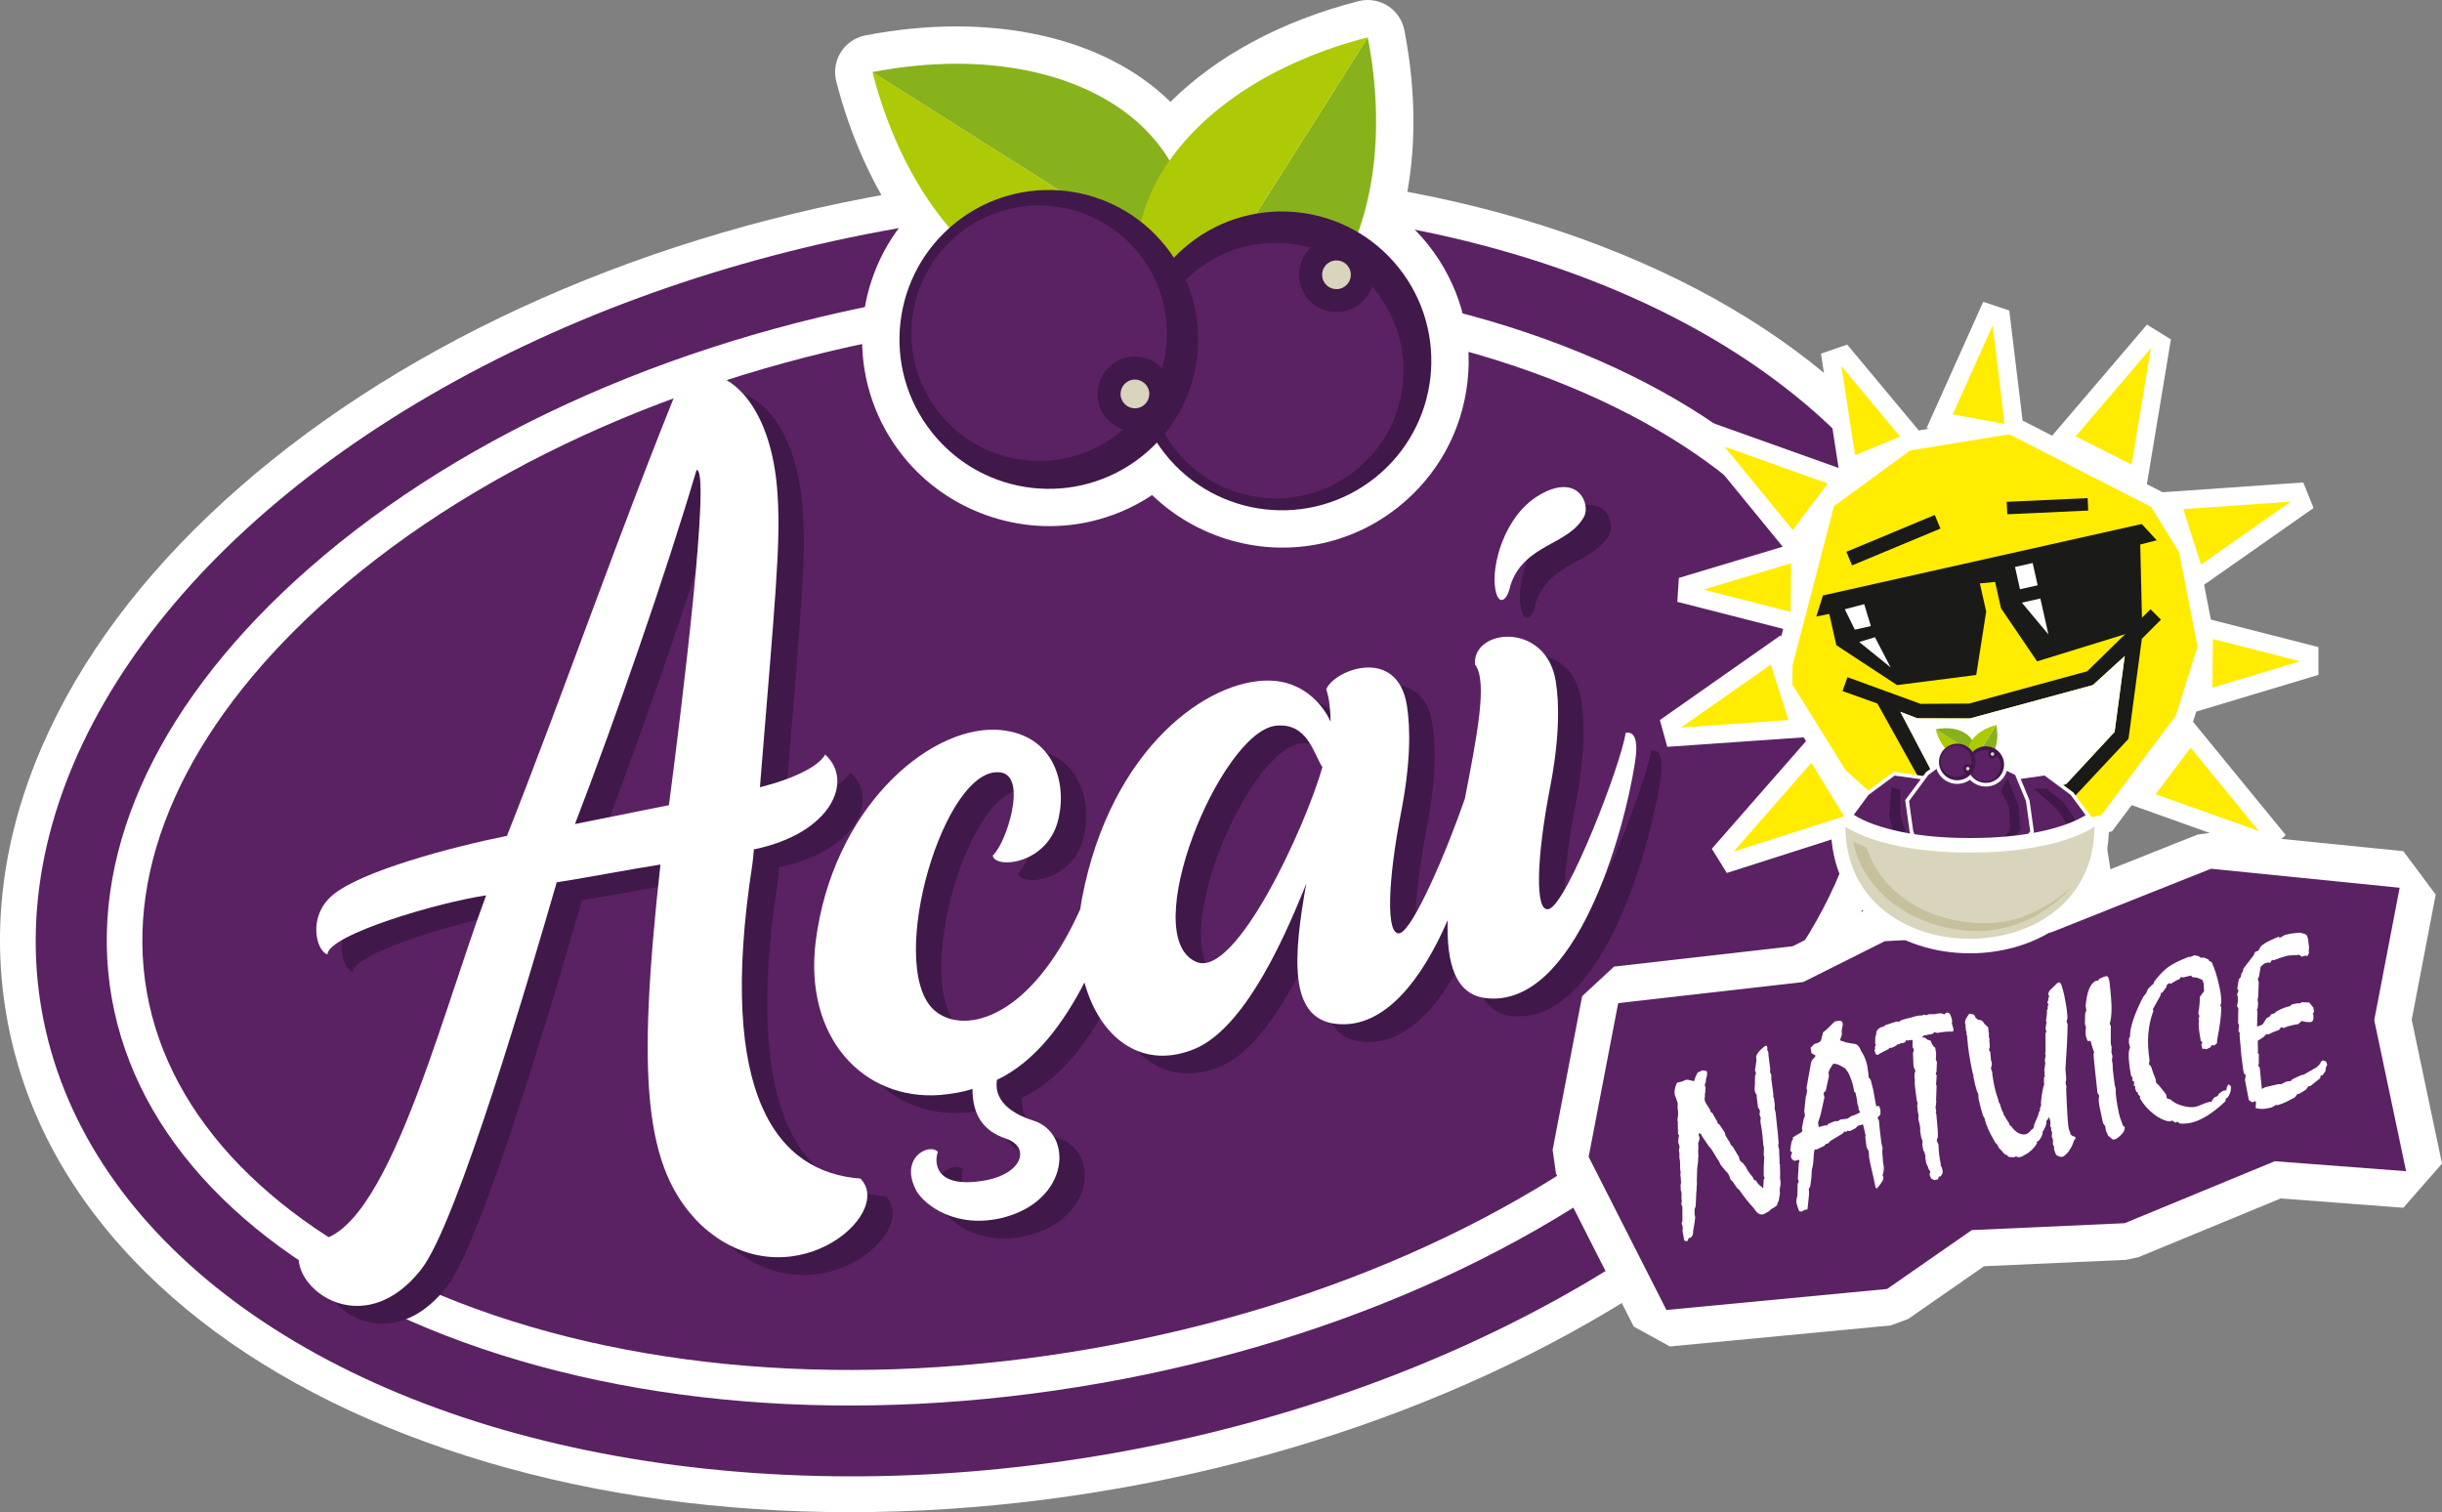 <svg viewBox="0 0 1517.83 939.95" xmlns="http://www.w3.org/2000/svg" id="Camada_2">
  <rect x="0" y="0" width="1517.83" height="939.95" fill="#808080" stroke="none"/>
  <defs>
    <style>
      .cls-1 {
        fill: #c6c19c;
      }

      .cls-1, .cls-2, .cls-3, .cls-4, .cls-5, .cls-6, .cls-7 {
        fill-rule: evenodd;
      }

      .cls-8, .cls-5 {
        fill: #d9d5bc;
      }

      .cls-9, .cls-2 {
        fill: #fff;
      }

      .cls-10 {
        fill: #aec905;
      }

      .cls-3 {
        fill: #ffec00;
      }

      .cls-11, .cls-4 {
        fill: #41184a;
      }

      .cls-12, .cls-6 {
        fill: #5a2263;
      }

      .cls-13 {
        fill: #88b21c;
      }

      .cls-7, .cls-14 {
        fill: #1a1a18;
      }
    </style>
  </defs>
  <g data-name="Camada_1" id="Camada_1-2">
    <g>
      <path d="M553.65,120.23c-163.99,28.92-311.29,96.96-414.74,191.59-51.11,46.75-88.89,97.58-112.3,151.07-24.72,56.5-32.27,113.41-22.44,169.17,9.83,55.76,36.39,106.66,78.94,151.29,40.29,42.26,93.18,77.1,157.19,103.55,129.58,53.54,291.26,67.1,455.26,38.19,163.99-28.92,311.29-96.96,414.74-191.59,51.11-46.75,88.89-97.58,112.3-151.07,24.72-56.5,32.27-113.41,22.44-169.17-9.83-55.76-36.39-106.66-78.94-151.29-40.29-42.26-93.18-77.1-157.19-103.55-129.58-53.54-291.26-67.1-455.26-38.19h0Z" class="cls-9"></path>
      <ellipse transform="translate(-81.27 116.4) rotate(-10)" ry="386.53" rx="607.9" cy="522.66" cx="624.61" class="cls-12"></ellipse>
      <path d="M569.01,207.33c147.66-26.04,291.9-14.38,406.15,32.83,104.04,42.99,168.96,109.91,182.81,188.45,13.85,78.54-24.27,163.63-107.33,239.61-91.22,83.44-222.77,143.72-370.42,169.76-147.66,26.04-291.9,14.38-406.15-32.83-104.04-42.99-168.96-109.92-182.81-188.45-13.85-78.54,24.27-163.63,107.33-239.61,91.22-83.44,222.77-143.73,370.43-169.76M565.17,185.56c-151.74,26.76-287.23,88.98-381.5,175.22-88.84,81.26-129.39,173.52-114.18,259.77,15.21,86.25,84.87,159.07,196.14,205.05,118.08,48.79,266.68,60.92,418.43,34.17,151.74-26.76,287.23-88.98,381.5-175.22,88.84-81.27,129.39-173.52,114.18-259.77-15.21-86.25-84.87-159.07-196.14-205.05-118.08-48.79-266.68-60.93-418.42-34.17h0Z" class="cls-9"></path>
      <g>
        <path d="M954.44,375.29c8.3-26.3,35.96-24.91,45.88-43.09,4.27-7.83-3.87-28.01-28.53-12.98-21,12.8-29.24,43.24-26.62,57.97,2.05,11.54,7.68,6.66,9.27-1.9Z" class="cls-11"></path>
        <path d="M1026.15,466.66c-2.59,19-36.39,106.57-47.79,109.45-8.89,2.47-7.4-32.87.74-74.97,5.91-30.39,6-52.08,3.64-66.67-6.04-37.22-51.79-32.9-50.21-10.44,8.15,10.37,1.1,45.16-6.26,83.38-11.24,32.66-32.04,81.2-40.44,83.71-8.97,1.97-7.39-32.87.74-74.97,5.91-30.39,6-52.08,3.64-66.67-6.04-37.22-45.38-22.07-50.12-9.94,1.99,5.87,2.54,12.5,2.76,20.2-5.64-12.5-18.53-25.04-37.21-25.63-38.44-1.51-99.54,41.61-117.36,135.36-.42,2.22-.75,4.43-1.05,6.63-32.01,71.2-74.82,78.51-91.63,62.09-28.94-28.86,7.15-151.71,41.99-147.04,17.3,2.32,3.34,44.7-4.81,51.7,1.39,8.55,34.98,5.68,41.06-23.7,5.04-23.01-3.96-53.05-39.3-54.54-42.54-1.36-101.38,49.48-111.79,131.7-7.37,59.53,29.51,98.98,77.43,95.34,7.12-.64,13.66-1.7,20.03-3.77-.06,15.5,6.2,26.1,20.91,30.94,15.31,5.26,10.4,22.15-14.24,26.15-29.67,4.81-30.66-10.87-28.2-17.98-5.59-5.81-24.64,4-13.01,24.82,4.91,7.98,23.93,23.48,53.7,16.07,41.59-10.87,43.61-52.5,18.6-60.32-27.77-8.92-22.09-24.81-22.67-25.23,24.33-11.57,41.63-35.71,54.51-60.6,9.15,33.34,34.33,54.27,66.89,41.94,29.69-11.01,54.11-60.92,70.96-103.4-7.81,44.11-11.52,83.79,18.45,87.18,30.44,3.52,53.93-28.57,69.45-64.43-.77,26.51,4.61,46.22,23.77,48.44,55.75,6.45,85.95-103.24,92.5-145.61,2.4-13.81.25-20.69-5.7-19.21ZM759.51,609.02c-37.62-15.58,14.72-142.83,49.16-146.87,19.77-2.18,23.54,17.38,29.03,25.78-10.88,37.9-53.87,131.08-78.19,121.09Z" class="cls-11"></path>
        <path d="M484.31,539.02c48.85-10.08,62.2-43.05,44.31-58.95-3.94,7.3-19.29,14.97-40.53,20.33,9.61-118.05,12.85-150.5,11.05-180.52-3.23-60.67-34.92-86.31-59.6-73.77-36.82,89.87-74.27,197.78-108.68,284.5-34.81,6.98-91.17,22.06-108.52,36.96-15.75,13.52-9.83,34.81-3.03,36.73.31-12.28,69.64-32.51,98.59-36.7-30.19,81.09-65.37,224.61-112.5,214.13-18.94,22.13,32.47,69.2,72.31,18.14,22.34-28.62,67.59-183.51,84.07-240.38,9.41-1.32,52.17-9.22,64.48-11.06-14.64,133.1-10.48,189.15,25,223.8,54.12,50.38,121.39-6.16,99.27-28.62-51.05-3.74-89.57-50.19-67.16-195.16.46-2.99.67-6.12.94-9.42ZM373.13,523.25c25.69-66.78,56.4-155.42,75.57-220.08,9.1-1.61-8.91,145.3-17.16,208.34-20.01,4-37.41,7.49-58.41,11.74Z" class="cls-11"></path>
      </g>
      <g>
        <path d="M822.34,337.6c-38.22,8.59-78.42-3.06-106.24-29.88-11.79,7.86-24.75,13.4-38.66,16.53-43.13,9.69-88.79-6.38-116.32-40.95-33.78-42.43-33.23-101.56-1.3-143.05-17.65-25.26-31.35-55.86-40.03-89.67-1.59-6.2-.55-12.78,2.87-18.19,3.3-5.21,8.53-8.89,14.52-10.24.23-.05.46-.1.68-.14,78.13-15.11,148.79,1.02,189.64,41.34,28.63-28.54,69.07-50.36,116.84-62.62.23-.06.45-.11.68-.16,6-1.35,12.3-.26,17.51,3.04,5.41,3.42,9.16,8.93,10.38,15.21,8.05,41.65,7.43,81.5-1.7,116.42,5.98,5,11.46,10.61,16.37,16.77,19.32,24.26,28.03,54.59,24.54,85.4-3.49,30.81-18.76,58.42-43.01,77.74-13.86,11.04-29.6,18.6-46.78,22.46h0Z" class="cls-9"></path>
        <g>
          <path d="M738.45,169.01c-76,53.43-166.04-6.84-196.17-124.2l196.17,124.2Z" class="cls-10"></path>
          <path d="M738.45,169.01c15.75-91.57-77.24-147.19-196.17-124.2l196.17,124.2Z" class="cls-13"></path>
        </g>
        <g>
          <path d="M725.99,219.42c91.55,15.77,147.14-77.24,124.14-196.2l-124.14,196.2Z" class="cls-13"></path>
          <path d="M725.99,219.42c-53.42-76.02,6.82-166.08,124.14-196.2l-124.14,196.2Z" class="cls-10"></path>
        </g>
        <g>
          <path d="M724.18,282.18c-31.95-40.12-25.33-98.55,14.77-130.51,40.11-31.95,98.53-25.33,130.47,14.8,31.95,40.12,25.33,98.55-14.77,130.5-40.11,31.95-98.53,25.33-130.47-14.79" class="cls-4"></path>
          <path d="M784.05,309.27c-43.57-4.94-74.89-44.28-69.96-87.85,4.94-43.58,44.26-74.9,87.82-69.96,43.57,4.94,74.89,44.28,69.96,87.85-4.93,43.58-44.25,74.9-87.82,69.96" class="cls-6"></path>
          <ellipse transform="translate(-16.73 203.81) rotate(-13.85)" ry="23.22" rx="23.22" cy="170.8" cx="830.68" class="cls-11"></ellipse>
          <circle transform="translate(-16.73 203.81) rotate(-13.85)" r="8.93" cy="170.8" cx="830.68" class="cls-8"></circle>
        </g>
        <g>
          <path d="M594.05,138.33c40.11-31.95,98.53-25.33,130.48,14.8,31.95,40.12,25.33,98.55-14.77,130.51-40.11,31.95-98.53,25.33-130.47-14.8-31.95-40.12-25.33-98.55,14.77-130.5" class="cls-4"></path>
          <path d="M566.98,198.21c4.93-43.58,44.26-74.9,87.82-69.96,43.57,4.94,74.89,44.28,69.96,87.85-4.93,43.58-44.25,74.9-87.82,69.96-43.57-4.94-74.89-44.27-69.96-87.85" class="cls-6"></path>
          <ellipse transform="translate(-38.11 175.98) rotate(-13.85)" ry="23.22" rx="23.22" cy="244.87" cx="705.42" class="cls-11"></ellipse>
          <circle transform="translate(-38.11 175.98) rotate(-13.85)" r="8.93" cy="244.87" cx="705.42" class="cls-8"></circle>
        </g>
      </g>
      <g>
        <path d="M938.68,364.25c8.3-26.3,35.96-24.91,45.88-43.09,4.27-7.83-3.87-28.01-28.53-12.98-21,12.8-29.24,43.24-26.62,57.97,2.05,11.54,7.68,6.66,9.27-1.9Z" class="cls-9"></path>
        <path d="M1010.39,455.62c-2.59,19-36.39,106.57-47.79,109.45-8.89,2.47-7.4-32.87.74-74.97,5.91-30.39,6-52.08,3.64-66.67-6.04-37.22-51.79-32.9-50.21-10.44,8.15,10.37,1.1,45.16-6.26,83.38-11.24,32.66-32.04,81.2-40.44,83.71-8.97,1.97-7.39-32.87.74-74.97,5.91-30.39,6-52.08,3.64-66.67-6.04-37.22-45.38-22.07-50.12-9.94,1.99,5.87,2.54,12.5,2.76,20.2-5.64-12.5-18.53-25.04-37.21-25.63-38.44-1.51-99.54,41.61-117.36,135.36-.42,2.22-.75,4.43-1.05,6.63-32.01,71.2-74.82,78.51-91.63,62.09-28.94-28.86,7.15-151.71,41.99-147.04,17.3,2.32,3.34,44.7-4.81,51.7,1.39,8.55,34.98,5.68,41.06-23.7,5.04-23.01-3.96-53.05-39.3-54.54-42.54-1.36-101.38,49.48-111.79,131.7-7.37,59.53,29.51,98.98,77.43,95.34,7.12-.64,13.66-1.7,20.03-3.77-.06,15.5,6.2,26.1,20.91,30.94,15.31,5.26,10.4,22.15-14.24,26.15-29.67,4.81-30.66-10.87-28.2-17.98-5.59-5.81-24.64,4-13.01,24.82,4.91,7.98,23.93,23.48,53.7,16.07,41.59-10.87,43.61-52.5,18.6-60.32-27.77-8.92-22.09-24.81-22.67-25.23,24.33-11.57,41.63-35.71,54.51-60.6,9.15,33.34,34.33,54.27,66.89,41.94,29.69-11.01,54.11-60.92,70.96-103.4-7.81,44.11-11.52,83.79,18.45,87.18,30.44,3.52,53.93-28.57,69.45-64.43-.77,26.51,4.61,46.22,23.77,48.44,55.75,6.45,85.95-103.24,92.5-145.61,2.4-13.81.25-20.69-5.7-19.21ZM743.75,597.98c-37.62-15.58,14.72-142.83,49.16-146.87,19.77-2.18,23.54,17.38,29.03,25.78-10.88,37.9-53.87,131.08-78.19,121.09Z" class="cls-9"></path>
        <path d="M468.55,527.98c48.85-10.08,62.2-43.05,44.31-58.95-3.94,7.3-19.29,14.97-40.53,20.33,9.61-118.05,12.85-150.5,11.05-180.52-3.23-60.67-34.92-86.31-59.6-73.77-36.82,89.87-74.27,197.78-108.68,284.5-34.81,6.98-91.17,22.06-108.52,36.96-15.75,13.52-9.83,34.81-3.03,36.73.31-12.28,69.64-32.51,98.59-36.7-30.19,81.09-65.37,224.61-112.5,214.13-18.94,22.13,32.47,69.2,72.31,18.14,22.34-28.62,67.59-183.51,84.07-240.38,9.41-1.32,52.17-9.22,64.48-11.06-14.64,133.1-10.48,189.15,25,223.8,54.12,50.38,121.39-6.16,99.27-28.62-51.05-3.74-89.57-50.19-67.16-195.16.46-2.99.67-6.12.94-9.42ZM357.37,512.22c25.69-66.78,56.4-155.42,75.57-220.08,9.1-1.61-8.91,145.3-17.16,208.34-20.01,4-37.41,7.49-58.41,11.74Z" class="cls-9"></path>
      </g>
      <g>
        <g>
          <polygon points="1365.09 442.32 1441.04 419.48 1441.02 402.22 1374.18 385.14 1369.95 363.49 1437.99 315.77 1431.61 299.89 1344.18 305.97 1334.4 300.96 1349.33 210.98 1334.47 201.76 1275.52 270.82 1257.14 261.41 1248.86 193 1232.67 187.63 1197.45 266.12 1199.13 266.43 1192.64 267.59 1148.12 214.19 1131.83 219.82 1142.77 290.87 1064.55 262.95 1055.9 276.08 1108.05 339.82 1043.5 359.23 1042.54 374.09 1108.34 390.9 1107.05 395.83 1106.76 394.91 1031.7 447.56 1036.3 464.22 1121.07 458.32 1122.54 460.68 1063.98 527.58 1073.29 542.63 1163.42 513.81 1156.45 502.4 1163.76 508.97 1170.12 510.51 1163.41 605.27 1179.34 607.82 1236.52 526.53 1247.99 529.3 1303.76 596.19 1319.35 589.96 1308.24 517.79 1312.73 516.76 1324.95 500.44 1408.61 530.3 1420.69 519.05 1363.1 448.66 1365.09 442.32" class="cls-9"></polygon>
          <g>
            <polygon points="1248.9 269.96 1187.34 279.97 1139.92 314.62 1114.12 413.82 1114.12 425.62 1147.18 478.77 1169.22 498.6 1253.03 518.82 1306.12 506.61 1352.38 444.87 1365.86 401.87 1354.44 343.36 1337.07 315.1 1248.9 269.96" class="cls-3"></polygon>
            <g>
              <polygon points="1071.86 277.63 1136.04 300.54 1114.25 329.44 1071.86 277.63" class="cls-3"></polygon>
              <polygon points="1044.84 452.23 1100.63 413.09 1111.62 447.58 1044.84 452.23" class="cls-3"></polygon>
              <polygon points="1144.54 227.64 1180.99 271.37 1153.04 282.91 1144.54 227.64" class="cls-3"></polygon>
              <polygon points="1058.78 366.51 1113.29 350.11 1112.96 380.35 1058.78 366.51" class="cls-3"></polygon>
              <polygon points="1238.53 202.32 1245.95 263.52 1213.75 257.57 1238.53 202.32" class="cls-3"></polygon>
              <polygon points="1336.9 216.43 1324.9 288.78 1290.12 271.22 1336.9 216.43" class="cls-3"></polygon>
              <polygon points="1403.99 516.58 1339.81 493.68 1361.6 464.77 1403.99 516.58" class="cls-3"></polygon>
              <polygon points="1423.81 311.83 1368.03 350.96 1357.04 316.47 1423.81 311.83" class="cls-3"></polygon>
              <polygon points="1306.6 581.84 1264.14 530.91 1296.69 517.46 1306.6 581.84" class="cls-3"></polygon>
              <polygon points="1429.63 411.04 1375.12 427.44 1375.45 397.2 1429.63 411.04" class="cls-3"></polygon>
              <polygon points="1175.65 593.31 1181.32 513.25 1221.01 528.83 1175.65 593.31" class="cls-3"></polygon>
              <polygon points="1077.55 529.33 1125.86 474.14 1146.17 507.39 1077.55 529.33" class="cls-3"></polygon>
            </g>
          </g>
          <g>
            <rect transform="translate(-38.58 478.7) rotate(-22.63)" height="9.16" width="59.52" y="331.17" x="1147.09" class="cls-14"></rect>
            <rect transform="translate(-13.1 58.75) rotate(-2.63)" height="7.75" width="50.36" y="310.74" x="1247.43" class="cls-14"></rect>
            <polygon points="1340.52 335.82 1331.21 325.71 1133.06 370.11 1128.95 383.23 1137 381.6 1141.36 401.05 1179.11 425.84 1228.33 419.56 1234.52 380.17 1230.59 362.64 1240.07 361.72 1240.07 361.72 1243.74 378.1 1266.15 411.09 1331.5 390.92 1330.27 338.46 1340.52 335.82" class="cls-7"></polygon>
            <g>
              <polygon points="1162.84 389.16 1152.88 391.39 1146.65 378.72 1158.71 375.54 1162.84 389.16" class="cls-2"></polygon>
              <polygon points="1175.13 414.85 1155.6 399.06 1165.37 396.09 1175.13 414.85" class="cls-2"></polygon>
              <rect transform="translate(-47.82 284.08) rotate(-12.63)" height="14.19" width="11.25" y="350.99" x="1253.85" class="cls-9"></rect>
              <polygon points="1273.2 394.36 1256.69 374.6 1268.19 372.02 1273.2 394.36" class="cls-2"></polygon>
            </g>
          </g>
          <path d="M1343.16,385.18l-6.49-6.46-39.33,38.52-73.45,20.08-30.13.19-45.45-16.58-3.11,8.61,21.71,7.77,28.12,50.6,51.16,18.26,42.63-10.44,34.16-36.49,8.29-62.16,11.86-11.9ZM1314.34,454.95l-30.09,32.43-37.46,9.28-45.74-16.33-19.91-37.9,10.56,4.05,32.72.08,76.4-20.74,19.81-18.05-6.29,47.16Z" class="cls-14"></path>
          <polygon points="1314.34 454.95 1284.26 487.38 1246.79 496.66 1201.06 480.34 1181.15 442.44 1191.7 446.5 1224.42 446.58 1300.82 425.84 1320.64 407.79 1314.34 454.95" class="cls-9"></polygon>
        </g>
        <g>
          <g>
            <polygon points="1025.61 819.41 977.27 724.23 976.24 716.91 994.59 621.35 1004.5 612.17 1117.53 599.3 1166.39 574.82 1170.9 573.63 1272.42 568.25 1370.02 529.4 1375.38 528.65 1492.65 540.46 1502.71 553.95 1487.35 633.99 1506.67 725.65 1494.64 739.37 1415.74 733.38 1324.93 770.86 1321.09 771.71 1229.38 775.84 1179.44 810.57 1174 812.56 1036.86 825.6 1025.61 819.41" class="cls-6"></polygon>
            <path d="M1374.24,540l117.27,11.81-15.79,82.29,19.79,93.91-81.61-6.2-93.33,38.52-95,4.28-52.65,36.6-137.15,13.05-48.34-95.19,18.36-95.56,115.04-13.1,50.67-25.39,103.4-5.47,99.34-39.55M1376.53,517.3l-10.72,1.5-95.86,38.16-99.65,5.27-9.01,2.38-47.05,23.57-111.02,12.64-19.82,18.36-18.36,95.56,2.06,14.63,48.34,95.19,22.5,12.38,137.15-13.05,10.86-3.98,47.24-32.84,88.41-3.98,7.68-1.7,88.31-36.45,76.2,5.79,24.05-27.45-18.84-89.42,14.92-77.78-20.12-27-117.27-11.81h0Z" class="cls-9"></path>
          </g>
          <g>
            <path d="M1068.56,722.03c-.84-1.16-1.91-2.84-3.18-5.06-1.28-2.22-2.3-3.63-3.08-4.25l-4.52-6.63c-.11-.53-.32-.92-.63-1.18-.31-.26-.77-.41-1.38-.47l.15,1.35c.02.09.07.24.16.45.09.21.15.36.17.45.1.48.11,1,.02,1.55-.09.55-.32,1.23-.7,2.05l-.02,1.87c.06.49.08,1.04.07,1.64,0,.6-.06,1.25-.14,1.96l.2,3.55-.22.25c.05.87.04,1.67,0,2.42-.05.75-.16,1.48-.32,2.21l-.25,2.06-.22,7.09.05,2.82-.18,1.77.02,1.38c-.2,1.24-.32,3.04-.37,5.4-.05,2.36-.15,4.15-.31,5.38l-.54,1.36c-.07.33-.1.76-.11,1.27,0,.51.03,1.28.11,2.32l.25,1.19c.08.4.07.95-.06,1.67-.02.14-.04.26-.06.36l-.19,1.7-.63,3.52-.31,2.14c.05.86-.06,1.6-.32,2.21-.26.61-.71,1.14-1.35,1.6-.09.02-.2.02-.35,0-.14-.02-.24-.02-.28-.01-.22.05-.42.22-.58.51-.17.29-.31.7-.43,1.23l-.68.35-1.46-.38-1.13-5.97c.13-.67.2-1.22.21-1.63,0-.42-.04-.85-.13-1.29-.08-.4-.26-.91-.53-1.54-.07-.12-.11-.21-.12-.25l.53-1.43-.03-8.9c-.17-.38-.31-.67-.39-.88-.09-.21-.15-.38-.18-.51-.07-.35-.09-.69-.05-1.03.05-.33.14-.67.3-1.03l-.11-.53c-.12-.57-.16-1.44-.1-2.6.05-1.16.02-2.03-.1-2.6-.07-.31-.14-.56-.23-.75-.09-.19-.14-.35-.17-.48.05-.42.02-1.12-.07-2.09-.09-.97,0-1.69.26-2.16l-.13-3.22-.14-.66c-.08-.4-.12-.85-.11-1.36,0-.51.06-1.05.17-1.62l-.29-1.39-.15-5.56-.18-.86c-.12-.57-.19-1.17-.21-1.79-.02-.62.01-1.3.08-2.06l-.15-.73c-.12-.57-.17-1.07-.14-1.49.02-.42.11-.83.26-1.23l.11-.78-.39-1.16c-.16-.33-.3-.77-.41-1.29-.08-.4-.09-.99,0-1.8.08-.8.25-1.71.49-2.73l-.66-.83-.16-6.94.08-.29-.34-1.59c.28-1.3.43-2.57.47-3.79.04-1.23-.08-2.48-.35-3.76l.11-2.72-1.2-3.68c-.25-.54-.42-.94-.49-1.17s-.13-.47-.18-.69c-.19-.88-.17-1.93.06-3.15.22-1.22.63-2.52,1.21-3.88l.54-.39,1.19-.25,1.65-.35c.25-.14.53-.3.87-.46.33-.16.8-.35,1.4-.57.79-.17,1.9-.03,3.33.4.74.26,1.31.41,1.69.47l1-2.77,1.35-2.77,1.36-.43c.12-.07.31-.19.58-.36.26-.17.48-.3.64-.38.26-.06.58-.07.96-.03.38.04.78.1,1.22.19l.91.36c.17.79.21,1.58.12,2.36-.09.78-.32,1.67-.71,2.67l-.04,1.74c-.28.43-.46.81-.55,1.15-.09.34-.09.71,0,1.11.05.22.09.38.14.49.05.11.11.26.21.47l-.22,3.5-.24.81.08.4c.06.26.06.57.03.93-.04.35-.13.75-.26,1.19l.25,1.81c.7,1.33,1.59,2.82,2.68,4.47.26.36.43.62.51.79l.45,1.49,1.03.61,2.23,4.02c.24.27.43.54.58.81.15.27.26.6.35,1l.14.66,1.01.54,3.45,5.21.36,1.72,2.82,4.51c.12.57.3,1.02.53,1.34.23.32.58.61,1.05.88l3.96,6.62.15.73c.15.7.4,1.3.76,1.77.35.48.84.86,1.45,1.14l2.11,2.8c.24.69.74,1.59,1.51,2.72.77,1.13,1.7,2.31,2.79,3.55l.2.92c.25.32.47.53.66.65.19.12.52.25,1.01.37.33.71.76,1.37,1.28,1.97.52.6,1.26,1.24,2.23,1.91l.91,1.05.33-5.59.56-.95-.56-1.33c-.03-1.88-.03-3.8.02-5.77.04-1.97.14-3.98.3-6.04l-.33-.9.15-5.14-.36-1.03c-.16-2.27-.36-4.46-.6-6.57-.24-2.11-.54-4.23-.91-6.37l-.15-.73c-.12-.57-.17-1.15-.16-1.73.02-.58.1-1.16.25-1.75-.17-.38-.33-.72-.46-1.04-.14-.32-.23-.61-.29-.87-.06-.26-.07-.54-.04-.82.03-.28.1-.6.21-.94.02-.14.02-.28.02-.42,0-.14-.04-.36-.11-.67-.06-.26-.19-.56-.39-.88-.21-.32-.43-.6-.66-.83l-.86-6.65.07-.98c-.41-.65-.71-1.16-.88-1.54-.17-.38-.3-.77-.38-1.16-.09-.44-.13-.95-.12-1.53.02-.58.08-1.25.19-2.01l.11-5.96c.24-.37.4-.72.47-1.03.07-.31.07-.62,0-.93-.02-.09-.07-.22-.15-.38-.08-.17-.21-.44-.38-.81l.94-6.62-.21-1.61c-.07-.77.4-1.81,1.41-3.13,1.01-1.32,2.37-2.62,4.07-3.9l1.22-.12.2.93c.07.35.1.66.09.91s-.06.53-.14.82c.19.24.34.47.46.7s.21.47.26.74c.08.35.11.64.12.87,0,.23-.01.49-.04.77l1.09,8.4-.07,2.29.73,1.5.05,2.82,1.27,9.54-.17,1.14.49,1,.56,4.58c-.07.52-.11.98-.12,1.37,0,.39.02.74.09,1.05.08.35.15.65.22.88.07.24.16.46.25.67.63,5.57,1.13,10.22,1.48,13.95.35,3.72.51,5.59.46,5.6-.15.36-.23.73-.24,1.12,0,.39.03.79.11,1.19.08.35.14.6.19.75.05.15.12.31.2.47l.34,8.08-.18.45.4,1.23-.04.15c.21,4.01.23,6.7.06,8.07.27,1.28.4,2.38.39,3.3-.01.92-.13,1.82-.36,2.7-.11.58-.17,1.17-.18,1.77-.01.6.04,1.17.15,1.69l-.78,4.79-.83,1.63-.17,1.14c-.62.55-1.23,1.01-1.81,1.39-.59.38-1.17.7-1.76.96l-1.56,1.44-2.84,1.57c-.16.13-.29.2-.4.22l-.56.12c-.97.21-1.92-.02-2.84-.67-.92-.66-1.87-1.76-2.84-3.3-1.43-1.54-2.88-3.22-4.35-5.05-1.47-1.83-3.04-3.95-4.7-6.35l-1.25-.98-2.83-4.23-1.18-.99c-.39-1.39-.82-2.5-1.29-3.32-.47-.82-1.04-1.48-1.7-1.99l-3.27-4-.8-1.83Z" class="cls-9"></path>
            <path d="M1123.45,751.8c-.13.03-.29.04-.48.03s-.45.03-.81.1c-.39.13-.76.29-1.14.48-.37.2-.74.42-1.1.68l-1.63-.21c-.49-1.23-.84-2.18-1.06-2.85-.21-.67-.38-1.29-.5-1.86-.1-.49-.17-.86-.21-1.13-.03-.27-.05-.5-.04-.68l.69-3.25.16-7.36.71-1.19-.55-1.95.54-9.51.44-1.2-.36-1.03-2.68.71c-.66-.32-1.18-.66-1.53-1.02-.35-.36-.58-.76-.67-1.2-.05-.45-.04-.87.05-1.25.08-.38.3-.92.66-1.59l-1.25-1.32.86-5.71.97-1.59-.2-.92,5.51-3.31.49-.93-.32-1.52,1.09-5.62.8-2.1-.44-2.74.92-8.97.46-1.41.43-2.51-.44-1.43,2.84-15.87c.22-.92.74-1.79,1.55-2.61.82-.82,1.25-1.42,1.31-1.8l-2.61-1.58-.5-3.35c.59-.45,1.29-1.17,2.09-2.17l.12-.09c.34-.12.84-.27,1.49-.46,1.52-.41,2.45-1.05,2.77-1.9l1.34-5.05,1.73-1.27,5.49-5.38c2.03-.43,3.3-.54,3.83-.33.53.21.9.82,1.11,1.83.03.13.04.24.04.34s-.02.17-.06.22l-.63,3.52.12,2.53-1.23,3.65,4.23,1.38,4.24.76c1.06,0,1.95.36,2.68,1.05.72.7,1.4,1.86,2.02,3.47.93,1.37,1.71,2.78,2.32,4.24.61,1.46,1.11,3.14,1.52,5.03.08.35.18,1.18.32,2.49.11.72.2,1.25.27,1.6l.27,2.91,1.24,1.6c.08.4.22.94.42,1.64.64,2.35,1.04,3.9,1.19,4.65.15.7.38,2,.69,3.89s.59,3.41.83,4.55l.38,1.78,1.59-.34c.31.58.52,1.03.63,1.35.11.32.2.61.26.88.08.35.1,1.04.09,2.05-.01.37-.02.67-.01.9-.2.36-.43.7-.68,1.01-.26.31-.65.65-1.16,1.04l.93,2.08.47,5.15,1.07,8.96.71,2.68-.2,2.32.48,6.8.28,1.32c.21.97.26,2.01.18,3.1-.09,1.1-.34,2.29-.76,3.58.14.2.25.42.35.65.09.23.15.4.17.48.26,1.23-.9,3.34-3.49,6.33-.3.34-.52.59-.67.76l-.7-.68-1.43-6.74-1.86-8.1-.8-4.39-.13-3.22-1.37-2.54-.82-6.45.21-.94-1.59-6.84-3.08.79-1.78,1.69-3.3,1.67-1.57-.22-.48.66-1.27-.15-1.56,1.44-7.22,4.37-1.4,1.54-1.39.29-1.11,1.27-4.64,2.23-1.11-.04c-.43.37-.69,1.99-.8,4.86-.1,2.88-.49,5.54-1.17,7.98l-.19,4.32-.76,5.83-.91,1.57.21,2.92c-.22,2.21-.41,4.08-.57,5.61-.16,1.53-.31,2.93-.45,4.21ZM1130.38,700.61l3.98-1.12,1.14.17.81-1.07,4.26-1.73,1.74.05,1.64-1.04,4.25-.49,2.62-1.66,2.26-.76,3.19-1.58c-.39-.51-.65-.91-.8-1.18-.15-.27-.23-.44-.25-.53-.06-.26-.08-.7-.07-1.3-.03-.13-.04-.27-.02-.41l-.67-1.86-.18-2.17-.98-4.63-.86-.79c-.07-.54-.14-1.02-.2-1.44-.07-.42-.16-.9-.27-1.43-.27-1.28-.7-2.75-1.28-4.42-.59-1.67-1.23-3.19-1.94-4.56l-1.76-2.46c-2.02-1.27-3.53-2.1-4.53-2.49-1-.39-2.01-.56-3.01-.53l-2.13,3.28-.82,2.31.29,2.01-1.98,9.19-1.41,1.47.58,2.71-2.36,10.66-1.62,5.04.44,2.74Z" class="cls-9"></path>
            <path d="M1188.78,646.41c-.41,0-.84.02-1.26.06-.43.04-1.06.16-1.9.33l-.74-.26-.47.38c0,.42-.09.7-.27.85-.18.15-.57.32-1.17.49-.4.08-.73.14-1,.18s-.56.06-.88.08l-.51.52-1.15.11c-.37.4-.89.79-1.55,1.16-.66.37-1.46.72-2.4,1.06l-.92-.08-.85.87c-.29.15-1.11.56-2.47,1.22-1.36.66-2.44,1.23-3.26,1.73-.23.23-.41.39-.56.46-.15.08-.28.13-.42.16-.31.07-.59-.03-.86-.3-.26-.26-.48-.68-.64-1.24l-.39-1.51c.12-.3.22-.55.29-.75.07-.2.12-.35.15-.45-.06-.26-.14-.43-.25-.5-.06-.26.14-.65.58-1.16l.12-.09-.49-1,.08-4.16c.35-.53.58-1.58.72-3.12l.04-.15c.32-.85.83-1.54,1.53-2.05.7-.51,1.64-.9,2.83-1.15l1.51-1.01,6.2-2.01.4-.08c.31-.07.58-.08.82-.04s.46.13.68.27c.37-.4.82-.74,1.34-1.01.52-.27,1.17-.49,1.97-.66l7.78-2.07c.22-.05.58-.1,1.07-.16,1.12-.14,1.83-.18,2.12-.1.08-.06.16-.1.25-.12.46-.24.79-.38,1.01-.42.09-.02.4.05.94.21.15.06.3.12.45.18l1.53-.6c.45-.05.89-.07,1.33-.08.44,0,1.14.01,2.12.04l1.19-.25c.62-.13,1.2-.22,1.74-.27.54-.05,1.07-.05,1.58-.03.41.19.79.34,1.13.45.34.11.58.15.72.12s.26-.12.39-.29c.13-.16.22-.3.29-.41.12-.07.25-.13.37-.18.13-.05.26-.09.39-.12.75-.16,1.39.14,1.92.9.53.76,1,2.11,1.41,4.05l-.18,1.77c.03.13.11.39.24.78.42,1.34.69,2.27.8,2.8.08.4.05.72-.11.96-.16.24-.43.4-.83.49-.13.03-.27.05-.4.05-.14,0-.4-.02-.78-.08-.87,0-1.88.05-3,.16-1.13.1-2.78.34-4.96.71-.37-.01-.7-.07-.97-.17-.27-.1-.52-.24-.75-.43-.24.37-.49.66-.75.85s-.58.35-.97.48c-.49.06-1.07.15-1.74.27-.67.12-1.82.35-3.44.7l-.18.45-.97.62,2.2.29,1.5,1.2,1.91.56c.37,1.12.77,2,1.19,2.65.41.65.95,1.22,1.61,1.73l.27,1.26c.17.79.28,1.58.33,2.35.05.77.04,1.56-.02,2.35l-.2,1.01.73,2.12-.27,5.86-.52,1.15.65,1.1-.41,5.89.35.34-.31,9.25.14.66-.51,4.11c.09.21.17.41.23.61s.12.38.15.55c.05.22.06.48.03.79-.03.31-.12.75-.27,1.33l.36.41c.44,4.46.73,7.71.86,9.73.13,2.02.15,3.69.06,4.99-.24.37-.41.76-.52,1.15-.1.39-.12.74-.05,1.05.02.09.14.35.37.78.23.43.43.82.59,1.15.06,2.24.22,4.41.48,6.49.26,2.09.59,4.1,1.01,6.04l-.12.72.59.84c.11.3.2.58.28.84.08.26.16.61.26,1.05.18.84.19,1.54.03,2.1-.16.56-.57,1.21-1.24,1.96l-1.02.08-.5,1.56-.47.38-.85-.1-.8.45c-.75-.3-1.29-.55-1.61-.76s-.58-.43-.76-.67l-.79-2.11.48-1.97c-.43-.51-.77-1-1.01-1.48-.24-.48-.42-1-.54-1.58-.28-.45-.5-.85-.67-1.2-.17-.35-.29-.73-.38-1.13l-.58-3.4.2-1.01c-.16-.33-.28-.57-.36-.72-.08-.14-.12-.26-.14-.35-.04-.18-.05-.36-.05-.54,0-.18,0-.32-.02-.41l-.82-1.27-.64-3.66c.09-.43.14-.84.16-1.21.01-.37,0-.69-.07-.95-.07-.31-.16-.62-.27-.95-.11-.32-.25-.63-.4-.92l-.75-4.19c.1-.62.12-1.29.06-2.01-.06-.72-.2-1.59-.42-2.6-.07-.31-.19-.77-.36-1.37-.18-.61-.3-1.09-.38-1.44l.15-2.52-.55-2.58-.32-3.45c.12-.3.2-.58.23-.84s.02-.57-.06-.92-.14-.63-.21-.82-.14-.37-.22-.54c-.12-1.22-.33-2.85-.63-4.91-.55-3.89-.75-6.33-.59-7.33l.04-.77-.27-1.26.05-2.36c.03-.1.07-.22.13-.37.32-.85.45-1.43.39-1.74-.02-.09-.08-.22-.19-.41s-.25-.37-.43-.57l-.54-1.89-.32-8.01c.23-.42.39-.78.46-1.1.07-.31.08-.58.04-.8s-.14-.48-.27-.77c-.13-.29-.31-.63-.52-.99l.04-4.36Z" class="cls-9"></path>
            <path d="M1273.53,694.35l-.88,1.71c-.33.16-.56.36-.67.59-.11.23-.13.52-.06.88l.08.4c-.09.66-.28,1.36-.56,2.09-.28.73-.67,1.56-1.16,2.49-.32.25-.53.55-.64.89-.11.35-.15.82-.11,1.41-.27.89-.61,1.68-1.01,2.39-.4.71-.92,1.41-1.56,2.09l-.4.08c-.3.11-.48.23-.55.36-.07.13-.07.35,0,.65l.08.4c-1.07,1.65-2.22,3.05-3.43,4.18-1.21,1.13-2.54,2.06-4,2.78-.73.48-1.28.81-1.65,1.01-.37.19-.71.32-1.02.39-.4.08-.74.14-1.04.15-.3.02-.59,0-.87-.02l-.87-.51-1.53.6-1.96-.14c-.59.03-1.03-.03-1.32-.2-.29-.17-.58-.52-.88-1.05l-1.49-.51c-.98-1.13-1.78-2.04-2.41-2.73-.63-.69-1.06-1.13-1.28-1.32l-.78-1.7-1.45-1.62c-1.81-3.11-3.22-5.8-4.23-8.04s-1.76-4.33-2.26-6.25v-.62s-1.02-1.58-1.02-1.58c-.51-1.55-1-3.18-1.46-4.91-.46-1.72-.9-3.57-1.32-5.55l-.04-.2c0-.42-.04-.82-.12-1.22.05-.19.07-.41.07-.64s-.04-.52-.12-.87c-.03-.13-.07-.27-.12-.42-.06-.15-.2-.45-.44-.91,0-.04-.06-.17-.15-.38-.34-.94-.56-1.65-.66-2.14l-.17-.79-.33-.9-1.24-5.81.18-.45-.56-1.33c-.95-4.45-1.7-8.55-2.27-12.29-.57-3.75-.95-7.19-1.16-10.32l.08-.29-.33-.9-.24-1.12.24-.19c-.1-.25-.19-.5-.26-.74-.08-.24-.16-.6-.27-1.08l-.15-.73.22-.6-.44-.46.29-.89c-.08-.17-.15-.33-.21-.51-.06-.17-.11-.37-.16-.59-.11-.53-.12-1.05-.03-1.58.1-.53.29-1.07.58-1.64l1.39-2.23c.17-.27.3-.45.4-.57.09-.11.18-.18.27-.2s.32,0,.7.06c.14.02.24.04.29.07l1.21.16c.4.15.72.38.98.69.25.32.43.71.53,1.2.24.27.53.56.87.85s.67.55.99.76l.92.08.49.03c.51.22.93.49,1.28.83.35.34.74.86,1.16,1.55l2.25,2.15.28,2.63.2.92-.04,2.42.4,1.23c-.15.58-.14,1.53.05,2.82.18,1.3.19,2.28,0,2.97l-.34.35.08.4-.05.43.74,1.22.47,5.15c.07.12.14.27.2.44.06.17.12.39.17.65.12.57.16,1.12.11,1.64-.05.52-.19,1.03-.4,1.53-.05.2-.08.38-.09.54-.01.16,0,.31.03.44.04.18.09.36.15.55.06.2.14.38.22.54.08.17.15.33.21.47.06.15.11.34.15.55.04.18.06.39.07.64,0,.25-.01.5-.05.74l.32,1.52c.03.13.06.38.09.74.33,2.19.61,3.85.86,5,.28,1.32.63,2.71,1.06,4.16.42,1.45.93,3.04,1.53,4.75l.04.82.8,1.14c.43,1.61.81,2.82,1.12,3.63.31.81.65,1.52,1.01,2.13l.22,1.06.58.77c.4.79,1.04,1.85,1.92,3.18.4.6.68,1.03.82,1.28l.4,1.23,1.08.88c1.32,1.88,2.76,3.24,4.32,4.09,1.56.84,3.09,1.11,4.59.79.57-.12,1.16-.43,1.77-.93.61-.5,1.28-1.19,2.01-2.08l.63-.27.71-1.19.16-1.55c.95-2.04,1.64-3.64,2.09-4.79.44-1.15.77-2.21.98-3.18l.53-.74c-.03-.59,0-1.14.1-1.64.1-.5.33-1,.68-1.49l-.15-1.35c.06-1.44.22-3.04.47-4.79.25-1.75.61-3.67,1.09-5.76l.47-1.06-.18-1.83.08-2.85.58-.54-.41-1.29.26-1.37-.33-.9.65-4.42-.29-2.01.51-2.8-.29-1.39.25-1.43-.04-10.9.54-1.36-.51-1.76.59-4.06-.32-.83c.22-1.15.38-2.32.5-3.49.12-1.17.16-2.29.12-3.34l.52-.46c-.11-.53-.13-1.04-.05-1.54.08-.5.25-.96.53-1.39-.13-.16-.28-.32-.45-.49-.18-.17-.27-.28-.28-.32-.07-.31.08-.82.43-1.54.07-.11.12-.21.14-.31l-.12-.87c.22-.28.38-.55.48-.83.1-.27.13-.55.07-.81-.03-.13-.1-.3-.21-.51-.11-.21-.2-.37-.28-.49.11-.76.33-1.42.65-1.97.32-.55.8-1.08,1.43-1.58l3.31-3.26c.28-.2.53-.35.76-.47.23-.12.39-.19.48-.21.31-.07.69.22,1.15.86.13.2.23.34.3.42.41,1.29.76,2.45,1.05,3.47.29,1.02.52,1.95.7,2.79.73,3.43,1.28,6.53,1.66,9.28.38,2.75.51,4.74.4,5.96-.19.41-.32.77-.39,1.09-.07.31-.08.6-.02.87.02.09.09.28.23.57.13.3.24.53.32.69-.05,3.88-.19,8.19-.43,12.94-.23,4.74-.54,9.81-.92,15.18.2,1.8.33,3.24.4,4.33.07,1.09.09,1.99.05,2.68-.17.27-.28.58-.32.93-.04.35,0,.77.1,1.26.07.35.14.64.22.85.07.22.14.41.22.57l-.23,1.5c.31,7.76.59,13.51.84,17.26.24,3.75.48,6.17.72,7.27.09.44.22.89.39,1.33.16.45.37.9.6,1.36l.24,1.12c.36.38.77.7,1.24.94.47.25.96.41,1.48.48,0,.04.14.2.38.47,0,.19-.09.46-.24.81l-.09.23-.7.91c-.66,2.12-1.54,4.03-2.65,5.74-1.11,1.71-2.37,3.03-3.78,3.98-.08.06-.17.12-.28.16-.1.04-.31.1-.62.16-.49.1-1,.08-1.54-.09-.54-.16-1.29-.53-2.24-1.11-.18-.42-.41-1.02-.69-1.79-.28-.77-.48-1.33-.6-1.67l.11-1.41c-.09-.21-.23-.51-.43-.91-.2-.4-.32-.68-.35-.86-.05-.22-.05-.51-.01-.86.04-.35.07-.6.08-.74-.01-.27-.03-.5-.04-.68-.02-.18-.05-.4-.11-.67-.03-.13-.09-.33-.19-.58s-.25-.61-.44-1.08c0-.23,0-.51.03-.84.04-.88.12-1.5.23-1.84l-.68-1.24.07-1.6-.62-.97.14-2.59-.29-1.39s-.09-.27-.25-.67c-.15-.4-.29-.78-.41-1.12Z" class="cls-9"></path>
            <path d="M1317.95,705.83c-.8.77-1.52,1.35-2.15,1.73-.63.39-1.26.65-1.87.78-.49.1-1.06-.18-1.73-.84-.67-.66-1.27-1.14-1.79-1.45l-1.4-3.02-.5-3-1.37-1.92-.81-3.83-1.07-5.02-.25-1.19c-.32-1.5-.49-2.8-.52-3.9-.03-1.1.06-2.13.27-3.1l-1.07-1.77c-.59-5.58-1.04-9.76-1.35-12.52-.31-2.76-.58-5.34-.81-7.73l-.3-4.01.39-.77c-.49-1.42-.91-2.71-1.27-3.87-.36-1.17-.68-2.3-.96-3.39l-1.85.05c-.29-.72-.53-1.35-.71-1.89-.18-.54-.32-1-.4-1.4-.06-.26-.09-.97-.1-2.12-.02-.5-.03-.89-.04-1.17l.28-1.92-.7-1.99.17-6.67.73-1.75-.45-3.08c.09-.66.22-1.66.4-2.99.9-6.82,2.91-10.98,6.05-12.47l1.11.04.86-1.15c.91-.47,1.73-.85,2.45-1.14.72-.29,1.35-.49,1.88-.61.44-.09.82.1,1.16.58.33.48.61,1.27.85,2.38.91,7.72,1.36,13.48,1.35,17.25,0,3.78-.38,6.92-1.14,9.43l.7,1.37-.05,5.26.02,5.94.54,1.89-.13,3.27.62,2.28-.31,2.76.39,1.85.18,4.11,1.13,9.22.62,2.28c-.03,2.03.12,4.26.45,6.67.33,2.41.88,5.45,1.66,9.11.14.66.35,1.42.62,2.28.27.86.69,1.97,1.26,3.32l.28,1.32,1.39,1.36c0,.92-.18,1.77-.57,2.54-.39.77-1.1,1.64-2.14,2.6Z" class="cls-9"></path>
            <path d="M1385,674.04c.55.21.93.4,1.13.59.2.19.36.45.48.8.05.22.06.55.04.99-.02.44-.07.92-.14,1.45-.16.77-.4,1.51-.74,2.23-.33.72-.74,1.43-1.24,2.13l-1.04.64-.33,1.72c-3.87,3.68-7.62,6.65-11.26,8.92-3.64,2.27-7,3.73-10.08,4.39-1.19.25-2.35.42-3.49.5-1.13.08-2.24.07-3.32-.02l-1.7-1.16-1.17.66-1.94-1.32-1.76.51c-3.02-.37-6.27-1.88-9.73-4.53-3.46-2.65-6.31-5.87-8.55-9.68l-.06-1.58-1.15-.86-.15-1.35-.92-.43-.75-1.91.06-1.33-.87-.51.23-2.47-1-.48-.2-2.24-.8-1.14c-.86-4.7-1.34-8.52-1.43-11.47-.1-2.95.19-4.91.86-5.88l-.77-2.94.09-2.85.65-1.17c-.13-2.55.54-6.03,2-10.44,1.46-4.41,3.55-9.18,6.28-14.32l1.59-1.93,1.26-2.82,2.45-2.45.96-.69.3-1.17c2.71-3.71,5.45-6.65,8.21-8.82,2.76-2.17,7.18-4.44,13.27-6.79l1.38-.02,2.2-1.02,2.82.58,1.02.89,2.42.04,2.82,1.26.17.79,1.52.64c.99,2.05,1.88,4.38,2.69,6.99s1.57,5.59,2.28,8.94c.4,1.89.69,3.61.85,5.14.16,1.53.22,3.06.18,4.59l-.57,1.23.6,1.53c0,2.21-.2,4.93-.61,8.18-.42,3.24-1.08,7.26-1.99,12.06l-.04,1.74-1.69,1.46-1.57-.22-.87,1.43-2.58,1.17-1.05-.4-1.26.27-.73-2.81.66-1.11-1.05-1.37c0-.23-.06-.59-.16-1.07-1.08-5.71-1.37-9.47-.88-11.28l-.33-.9.54-1.98-.66-1.79c.26-1.39.48-2.91.65-4.56.18-1.65.28-3.51.3-5.59l2.63-3.53-.24-4.71-.73-2.12c-1.02-.66-2.01-1.13-2.99-1.4-.98-.28-2.07-.42-3.27-.44l-.91-1.05-4.79,1.16-1.5-.23-.83,1.28c-.98.39-1.89.82-2.73,1.27s-1.67.97-2.46,1.56l-1.37-.26-1.52,1.29-.05,1.05-2.57,3.52-.92.2-.11,1.4c-.77,1.36-1.51,2.68-2.23,3.96-.72,1.28-1.41,2.52-2.07,3.72l-.61,1.03.36,1.03c-1.69,4.59-2.73,9.39-3.13,14.37-.39,4.99-.13,10.49.78,16.51l-.42,2.23,1.34,1.44c.45,1.47.93,2.89,1.42,4.26.5,1.37,1.01,2.66,1.55,3.88l.13,1.91,1.63,1.52c.25.32.94,1.15,2.05,2.5s1.97,2.47,2.58,3.35l.51,2.38,2.22.7c1.79,1.74,4.27,3.05,7.43,3.94,3.16.9,5.9,1.09,8.24.6.79-.17,2.14-.66,4.04-1.48,1.9-.82,3.46-1.36,4.7-1.62l.74.26,1.95-2.83,2.14-1.01,1.09-1.68,2.49-1.63,1.94-.27.19-1.7.97-1.93Z" class="cls-9"></path>
            <path d="M1402.28,684.52l-1.35.15-.91.61-2.26-1.52-2.38-12.48.48-2.93-1.25-1.32-.39-2.47-1.09-8.4-1.12-12.75.14-1.27-.82-1.27.34-3.59-.59-1.47.12-7.9.09-1.19-.9-1.33c.34-1.22.54-2.33.61-3.31.07-.98.02-1.85-.14-2.6-.08-.4-.16-.68-.22-.85s-.13-.34-.21-.51l.9-2.26-.72-1.43.92-5.72,1.23-1.37.5-2.52.68-.7.52-2.11,4.11-5.36,2.11-2.73.98-2.21,2.16-.87,1.11-2.24c1.32-1.57,4.18-3.28,8.58-5.14,1.18-.53,2.06-.92,2.65-1.18l.96.62,3.08-1.76,4.03-.86,5.27-.57,3,.81c.56.25.99.58,1.28.97s.53,1.02.7,1.85c.07.31.17,1.06.3,2.25.14,1.19.28,2.23.42,3.12l-.18,2.39.13,1.28-.92,1.85-1.7-.19-1.73.64-1.92-1.25-.92.2c-.27.01-.71.04-1.3.07-2.42.1-4.1.23-5.03.38-.09.02-.62.18-1.59.48s-1.81.55-2.5.74l-4.48,1.65-.91-.36-1.05,1.88-1.57-.22-2.26.76-2.15,1.91-1,6.02-.78,1.54.6,2.15-.37,8.99-.4,2.02.41,1.91-.32,3.04-.43.92.32,1.52-.27,9.11,3.39-1.27,2.65-4.09,1.7-.78,1.05-1.54,2.02-.57,1.39-1.26c1.48-.82,2.87-1.48,4.17-1.99,1.3-.51,2.61-.9,3.93-1.18l1.48-1.14,3.37-.72,1.07.18,1.77-.79,4.45.16,2.64,3.31.28,2.63-.76.99.46.87c.09,1.5,0,2.56-.25,3.19-.26.63-.76,1.03-1.51,1.18-.4.04-.85.05-1.34.04-.49-.01-1.18-.08-2.08-.21l-2.11-.52-2.2,1.99c-.45.05-.88.11-1.28.17-.4.06-1.04.19-1.92.37-1.1.23-2.13.5-3.08.79s-1.86.65-2.74,1.07l-1.5-.58-1.54,1.85c-1.08.32-2.15.71-3.21,1.16-1.06.45-2.06.94-3,1.47l-1.54-.09-1.58,1.65-3.76,2.45.16,6.6-.21.94.73.81v5.52s-.32,1.73-.32,1.73l.9.98.8,8.32.52,5.07,2.17-1.15,8.1-1.86,1.67.06,3.44-1.7,2.63-.28.69-.98,5.65-2.65,1.72-.36,7.81-4.49c.72-.52,1.32-1.09,1.81-1.7.49-.61.91-1.3,1.25-2.06l.97-.62,2.02.74.69,1.93-.8,1.76-.33,2.35-1.76,2.44-1.19.25-.34,1.66-5.96,4.79-1.22.12-1.67,2.22-4.09,2.52-1.15.11-1.57,2.06c-2.18,1.24-4.14,2.27-5.9,3.08-1.76.81-3.41,1.42-4.93,1.84l-.88-.23-2.76,1.62-2.31.49c-1.45.31-2.79.46-4.02.44-1.22-.02-2.42-.2-3.6-.55l.09-1.54.11-2.72Z" class="cls-9"></path>
          </g>
        </g>
        <g>
          <g>
            <g>
              <polygon points="1196.71 483.62 1177.34 480.89 1160.58 493.3 1148.17 510.07 1154.79 529.43 1161.75 546.2 1177.34 555.88 1196.71 558.6 1213.48 546.2 1225.88 529.43 1223.16 510.07 1216.2 493.3 1196.71 483.62" class="cls-6"></polygon>
              <path d="M1197.01,559.78l-20.25-2.95-15.9-9.87-7.09-17.1-6.84-19.99,12.99-17.48,17.14-12.68,20.16,2.89,19.87,9.87,7.19,17.43,2.79,19.82-12.91,17.37-17.14,12.68ZM1177.74,554.8l18.67,2.63,16.26-12.03,12.03-16.26-2.64-18.77-6.74-16.25-18.95-9.41-18.73-2.63-16.26,12.03-11.95,16.16,6.43,18.8,6.79,16.37,15.08,9.37Z" class="cls-9"></path>
            </g>
            <polygon points="1187.03 524.87 1181.15 507.2 1181.15 491.13 1175.65 489.14 1174.23 508.07 1179.91 525.87 1187.03 524.87" class="cls-4"></polygon>
            <g>
              <polygon points="1251.71 483.62 1271.08 480.89 1287.84 493.3 1300.25 510.07 1293.63 529.43 1286.67 546.2 1271.08 555.88 1251.71 558.6 1234.94 546.2 1222.54 529.43 1225.26 510.07 1232.22 493.3 1251.71 483.62" class="cls-6"></polygon>
              <path d="M1251.41,559.78l-17.37-12.91-12.68-17.14,2.86-20.09,7.12-17.16,20.21-9.98,19.82-2.79,17.37,12.91,12.76,17.24-6.81,19.92-7.12,17.17-16.34,10.03-19.82,2.79ZM1235.75,545.39l16.26,12.03,18.67-2.63,15.08-9.37,6.82-16.43,6.41-18.74-11.95-16.16-16.26-12.03-18.73,2.63-18.95,9.41-6.74,16.25-2.64,18.77,12.03,16.26Z" class="cls-9"></path>
            </g>
            <g>
              <g>
                <polygon points="1233.89 471.19 1214.53 468.47 1197.76 480.87 1185.36 497.64 1188.08 517 1195.04 533.77 1214.53 543.45 1233.89 546.18 1250.66 533.77 1263.06 517 1260.34 497.64 1253.38 480.87 1233.89 471.19" class="cls-6"></polygon>
                <path d="M1234.19,547.36l-20.16-2.89-19.87-9.87-7.19-17.43-2.79-19.82,12.91-17.37,17.14-12.68,20.16,2.89,19.87,9.87,7.19,17.43,2.79,19.82-12.91,17.37-17.14,12.68ZM1214.87,542.37l18.73,2.64,16.26-12.03,12.03-16.26-2.64-18.76-6.74-16.25-18.95-9.41-18.73-2.64-16.26,12.03-12.03,16.26,2.64,18.76,6.74,16.25,18.95,9.41Z" class="cls-9"></path>
              </g>
              <polygon points="1243.67 491.37 1248.65 501.73 1249.38 516.01 1231.86 535.25 1236.71 539.65 1255.77 515.7 1254.63 500.87 1247.78 483.75 1243.67 491.37" class="cls-4"></polygon>
            </g>
            <polygon points="1271.93 490.14 1264.14 490.14 1278.79 503.25 1287.5 516.36 1293.45 514.88 1282.49 498.61 1271.93 490.14" class="cls-4"></polygon>
            <g>
              <path d="M1224.43,588.06c-21.29,0-41.19-6.54-56.02-18.41-16.93-13.55-25.87-32.83-25.87-55.77l6.93-3.79c14.96,9.59,42.46,15.31,73.56,15.31h2.8c31.11,0,58.61-5.72,73.56-15.31l6.93,3.79c0,22.94-8.95,42.23-25.87,55.77-14.83,11.87-34.72,18.41-56.02,18.41Z" class="cls-5"></path>
              <path d="M1301.82,513.88c0,46.45-38.7,69.68-77.39,69.68s-77.39-23.23-77.39-69.68c16.71,10.71,46.13,16.03,75.99,16.03.46,0,.93,0,1.4,0,.47,0,.93,0,1.4,0,29.86,0,59.29-5.32,75.99-16.03M1296.96,506.3c-14.26,9.14-40.85,14.6-71.13,14.6h-1.35s-1.45,0-1.45,0c-30.28,0-56.87-5.46-71.13-14.6l-13.86,7.58c0,24.36,9.53,44.86,27.56,59.29,15.63,12.51,36.52,19.39,58.83,19.39s43.2-6.89,58.83-19.39c18.03-14.43,27.56-34.93,27.56-59.29l-13.86-7.58h0Z" class="cls-9"></path>
            </g>
            <path d="M1234.1,573.89c-31.82,0-63.62-15.73-73.92-47.15l-8.43-3.47c7.78,35.82,43.53,55.45,77.51,55.45,23.09,0,44.14-11.35,59-27.9-14.78,13.32-33.45,23.06-54.17,23.06Z" class="cls-1"></path>
          </g>
          <g>
            <g>
              <path d="M1234.29,487.76c-3.78,0-7.3-1.67-9.68-4.59-.09.08-.18.16-.28.24-2.24,1.78-4.92,2.72-7.77,2.72-3.83,0-7.4-1.72-9.78-4.71-3.9-4.89-3.52-11.87.73-16.34-2.45-3.12-4.33-7.07-5.47-11.5l-.3-1.16,1.17-.23c2.24-.43,4.46-.65,6.6-.65,7.08,0,13.02,2.45,16.26,6.62,3.29-3.96,8.47-6.98,14.76-8.59l1.16-.3.23,1.17c1.02,5.29.84,10.31-.51,14.6,1.03.7,1.92,1.53,2.65,2.45,4.29,5.39,3.4,13.26-1.99,17.56-2.24,1.78-4.92,2.72-7.77,2.72h0Z" class="cls-9"></path>
              <path d="M1240.81,450.65c1.09,5.63.73,10.77-.76,14.86,1.16.69,2.23,1.56,3.12,2.68,3.91,4.91,3.1,12.06-1.81,15.98-2.09,1.67-4.59,2.48-7.07,2.48-3.34,0-6.65-1.47-8.9-4.29-.24-.3-.41-.63-.61-.95-.37.39-.72.78-1.15,1.13-2.09,1.67-4.59,2.48-7.07,2.48-3.34,0-6.65-1.47-8.9-4.29-3.78-4.75-3.11-11.57,1.38-15.56-2.57-2.99-4.66-7.02-5.91-11.87,2.21-.43,4.35-.63,6.38-.63,7.49,0,13.48,2.78,16.21,7.42,2.9-4.17,8.17-7.65,15.09-9.43M1242.57,447.88l-2.31.59c-5.99,1.54-11.01,4.32-14.46,7.97-3.58-3.82-9.44-6.03-16.28-6.03-2.21,0-4.5.23-6.81.67l-2.35.45.59,2.32c1.09,4.23,2.84,8.05,5.11,11.17-4.02,4.88-4.2,12.02-.16,17.1,2.6,3.26,6.48,5.14,10.66,5.14,2.83,0,5.61-.9,7.92-2.54,2.56,2.67,6.07,4.18,9.82,4.18,3.06,0,6.07-1.05,8.47-2.97,5.87-4.68,6.84-13.26,2.17-19.14-.64-.81-1.39-1.54-2.23-2.19,1.2-4.29,1.31-9.21.31-14.37l-.45-2.35h0Z" class="cls-9"></path>
            </g>
            <g>
              <g>
                <path d="M1227.14,468.5c-9.3,6.54-20.33-.84-24.01-15.2l24.01,15.2Z" class="cls-10"></path>
                <path d="M1227.14,468.5c1.93-11.21-9.46-18.02-24.01-15.2l24.01,15.2Z" class="cls-13"></path>
              </g>
              <g>
                <path d="M1225.61,474.67c11.21,1.93,18.01-9.46,15.2-24.02l-15.2,24.02Z" class="cls-13"></path>
                <path d="M1225.61,474.67c-6.54-9.31.83-20.33,15.2-24.02l-15.2,24.02Z" class="cls-10"></path>
              </g>
              <g>
                <path d="M1225.39,482.35c-3.91-4.91-3.1-12.06,1.81-15.98,4.91-3.91,12.06-3.1,15.97,1.81,3.91,4.91,3.1,12.06-1.81,15.98-4.91,3.91-12.06,3.1-15.97-1.81" class="cls-4"></path>
                <path d="M1232.72,485.67c-5.33-.6-9.17-5.42-8.56-10.75.6-5.33,5.42-9.17,10.75-8.56,5.33.6,9.17,5.42,8.56,10.75-.6,5.33-5.42,9.17-10.75,8.56" class="cls-6"></path>
                <circle transform="translate(-76.19 310.08) rotate(-13.85)" r="2.84" cy="468.71" cx="1238.43" class="cls-11"></circle>
                <circle transform="translate(-76.19 310.08) rotate(-13.85)" r="1.09" cy="468.71" cx="1238.43" class="cls-8"></circle>
              </g>
              <g>
                <path d="M1209.46,464.74c4.91-3.91,12.06-3.1,15.97,1.81,3.91,4.91,3.1,12.06-1.81,15.98-4.91,3.91-12.06,3.1-15.97-1.81-3.91-4.91-3.1-12.06,1.81-15.98" class="cls-4"></path>
                <path d="M1206.15,472.07c.6-5.33,5.42-9.17,10.75-8.56,5.33.6,9.17,5.42,8.56,10.75-.6,5.33-5.42,9.17-10.75,8.56-5.33-.6-9.17-5.42-8.56-10.75" class="cls-6"></path>
                <circle transform="translate(-78.81 306.68) rotate(-13.85)" r="2.84" cy="477.78" cx="1223.1" class="cls-11"></circle>
                <circle transform="translate(-78.81 306.68) rotate(-13.85)" r="1.09" cy="477.78" cx="1223.1" class="cls-8"></circle>
              </g>
            </g>
          </g>
        </g>
      </g>
    </g>
  </g>
</svg>